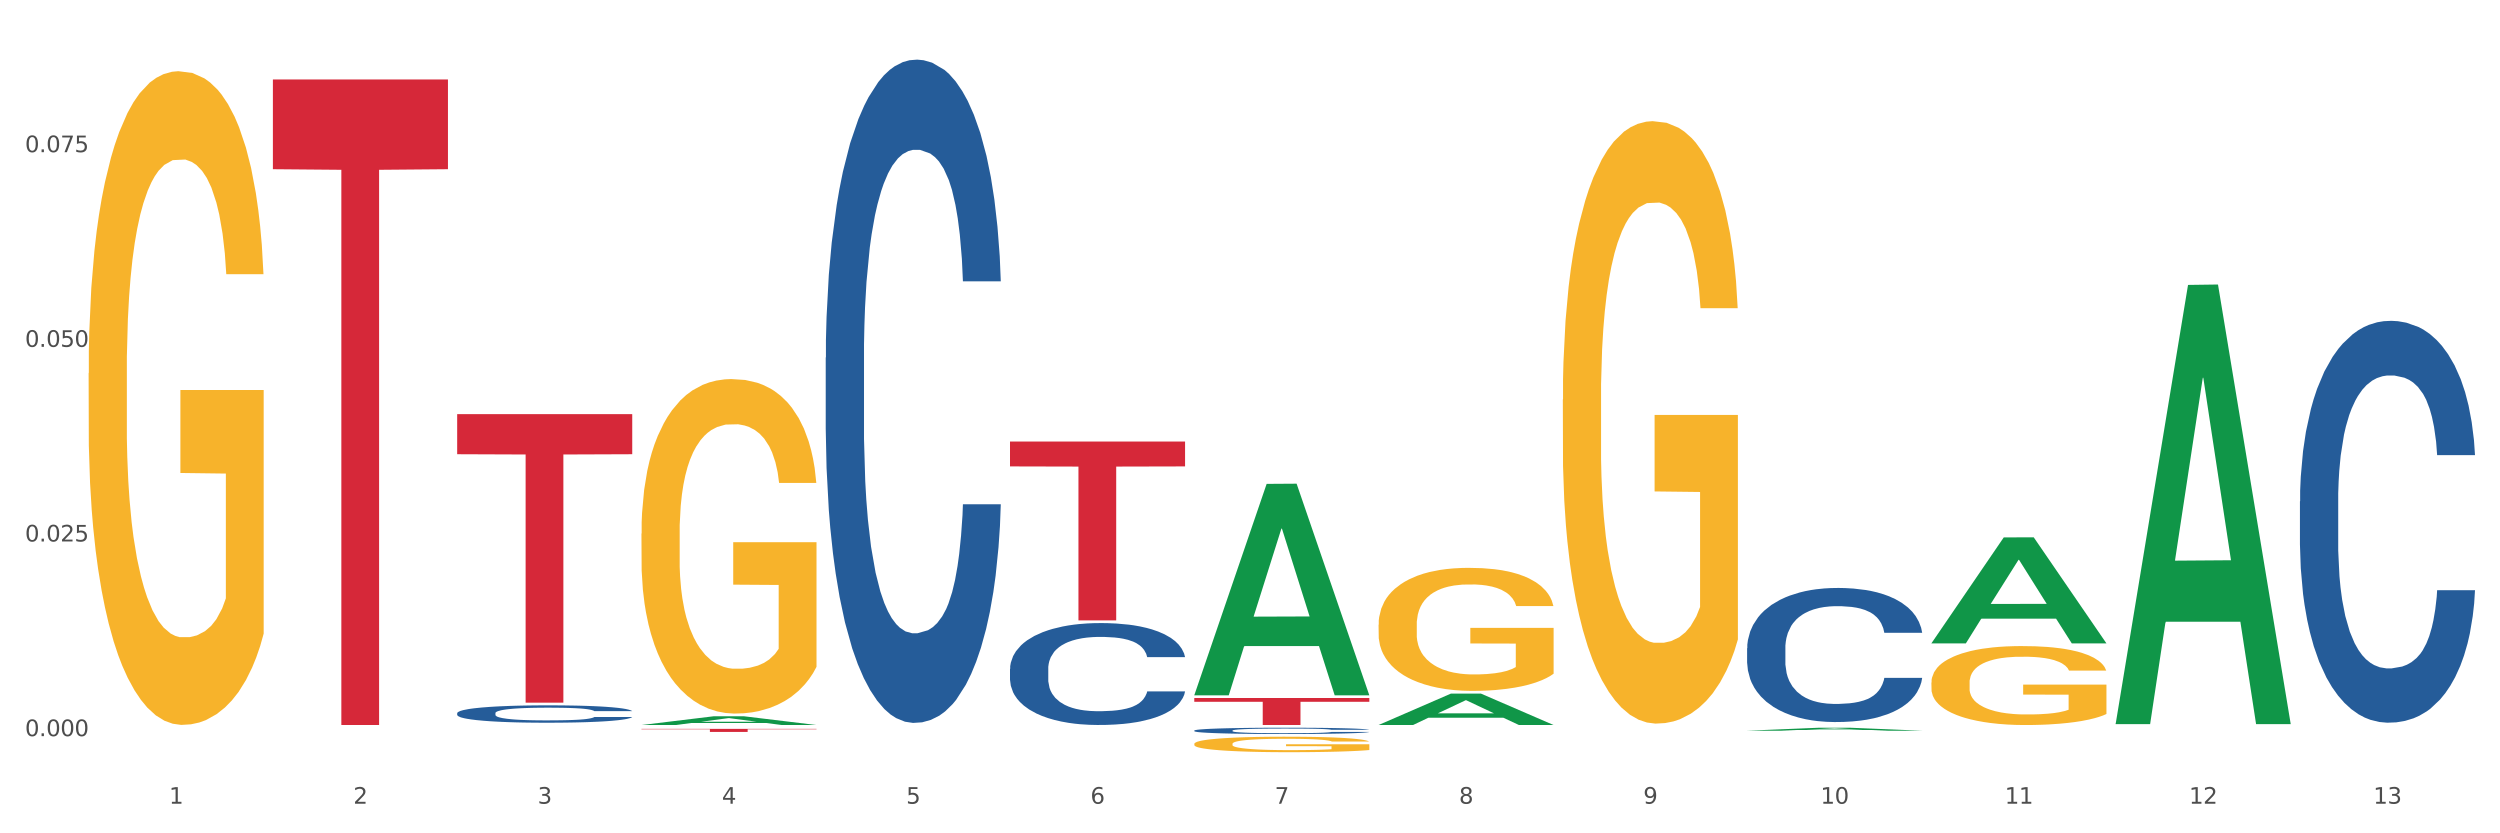 <?xml version="1.0" encoding="utf-8" standalone="no"?>
<!DOCTYPE svg PUBLIC "-//W3C//DTD SVG 1.1//EN"
  "http://www.w3.org/Graphics/SVG/1.1/DTD/svg11.dtd">
<svg xmlns:xlink="http://www.w3.org/1999/xlink" width="1080pt" height="360pt" viewBox="0 0 1080 360" xmlns="http://www.w3.org/2000/svg" version="1.1">
 <rect x="0" y="0" width="1080" height="360" fill="#333333" stroke="none"/>
 <defs>
  <style type="text/css">*{stroke-linejoin: round; stroke-linecap: butt}</style>
 </defs>
 <g id="figure_1">
  <g id="patch_1">
   <path d="M 0 360 
L 1080 360 
L 1080 0 
L 0 0 
z
" style="fill: #ffffff; stroke: #ffffff; stroke-linejoin: miter"/>
  </g>
  <g id="axes_1">
   <g id="matplotlib.axis_1">
    <g id="xtick_1">
     <g id="text_1">
      <!-- 1 -->
      <g style="fill: #4d4d4d" transform="translate(73.043 347.204) scale(0.096 -0.096)">
       <defs>
        <path id="DejaVuSans-31" d="M 794 531 
L 1825 531 
L 1825 4091 
L 703 3866 
L 703 4441 
L 1819 4666 
L 2450 4666 
L 2450 531 
L 3481 531 
L 3481 0 
L 794 0 
L 794 531 
z
" transform="scale(0.016)"/>
       </defs>
       <use xlink:href="#DejaVuSans-31"/>
      </g>
     </g>
    </g>
    <g id="xtick_2">
     <g id="text_2">
      <!-- 2 -->
      <g style="fill: #4d4d4d" transform="translate(152.65 347.204) scale(0.096 -0.096)">
       <defs>
        <path id="DejaVuSans-32" d="M 1228 531 
L 3431 531 
L 3431 0 
L 469 0 
L 469 531 
Q 828 903 1448 1529 
Q 2069 2156 2228 2338 
Q 2531 2678 2651 2914 
Q 2772 3150 2772 3378 
Q 2772 3750 2511 3984 
Q 2250 4219 1831 4219 
Q 1534 4219 1204 4116 
Q 875 4013 500 3803 
L 500 4441 
Q 881 4594 1212 4672 
Q 1544 4750 1819 4750 
Q 2544 4750 2975 4387 
Q 3406 4025 3406 3419 
Q 3406 3131 3298 2873 
Q 3191 2616 2906 2266 
Q 2828 2175 2409 1742 
Q 1991 1309 1228 531 
z
" transform="scale(0.016)"/>
       </defs>
       <use xlink:href="#DejaVuSans-32"/>
      </g>
     </g>
    </g>
    <g id="xtick_3">
     <g id="text_3">
      <!-- 3 -->
      <g style="fill: #4d4d4d" transform="translate(232.258 347.204) scale(0.096 -0.096)">
       <defs>
        <path id="DejaVuSans-33" d="M 2597 2516 
Q 3050 2419 3304 2112 
Q 3559 1806 3559 1356 
Q 3559 666 3084 287 
Q 2609 -91 1734 -91 
Q 1441 -91 1130 -33 
Q 819 25 488 141 
L 488 750 
Q 750 597 1062 519 
Q 1375 441 1716 441 
Q 2309 441 2620 675 
Q 2931 909 2931 1356 
Q 2931 1769 2642 2001 
Q 2353 2234 1838 2234 
L 1294 2234 
L 1294 2753 
L 1863 2753 
Q 2328 2753 2575 2939 
Q 2822 3125 2822 3475 
Q 2822 3834 2567 4026 
Q 2313 4219 1838 4219 
Q 1578 4219 1281 4162 
Q 984 4106 628 3988 
L 628 4550 
Q 988 4650 1302 4700 
Q 1616 4750 1894 4750 
Q 2613 4750 3031 4423 
Q 3450 4097 3450 3541 
Q 3450 3153 3228 2886 
Q 3006 2619 2597 2516 
z
" transform="scale(0.016)"/>
       </defs>
       <use xlink:href="#DejaVuSans-33"/>
      </g>
     </g>
    </g>
    <g id="xtick_4">
     <g id="text_4">
      <!-- 4 -->
      <g style="fill: #4d4d4d" transform="translate(311.865 347.204) scale(0.096 -0.096)">
       <defs>
        <path id="DejaVuSans-34" d="M 2419 4116 
L 825 1625 
L 2419 1625 
L 2419 4116 
z
M 2253 4666 
L 3047 4666 
L 3047 1625 
L 3713 1625 
L 3713 1100 
L 3047 1100 
L 3047 0 
L 2419 0 
L 2419 1100 
L 313 1100 
L 313 1709 
L 2253 4666 
z
" transform="scale(0.016)"/>
       </defs>
       <use xlink:href="#DejaVuSans-34"/>
      </g>
     </g>
    </g>
    <g id="xtick_5">
     <g id="text_5">
      <!-- 5 -->
      <g style="fill: #4d4d4d" transform="translate(391.473 347.204) scale(0.096 -0.096)">
       <defs>
        <path id="DejaVuSans-35" d="M 691 4666 
L 3169 4666 
L 3169 4134 
L 1269 4134 
L 1269 2991 
Q 1406 3038 1543 3061 
Q 1681 3084 1819 3084 
Q 2600 3084 3056 2656 
Q 3513 2228 3513 1497 
Q 3513 744 3044 326 
Q 2575 -91 1722 -91 
Q 1428 -91 1123 -41 
Q 819 9 494 109 
L 494 744 
Q 775 591 1075 516 
Q 1375 441 1709 441 
Q 2250 441 2565 725 
Q 2881 1009 2881 1497 
Q 2881 1984 2565 2268 
Q 2250 2553 1709 2553 
Q 1456 2553 1204 2497 
Q 953 2441 691 2322 
L 691 4666 
z
" transform="scale(0.016)"/>
       </defs>
       <use xlink:href="#DejaVuSans-35"/>
      </g>
     </g>
    </g>
    <g id="xtick_6">
     <g id="text_6">
      <!-- 6 -->
      <g style="fill: #4d4d4d" transform="translate(471.08 347.204) scale(0.096 -0.096)">
       <defs>
        <path id="DejaVuSans-36" d="M 2113 2584 
Q 1688 2584 1439 2293 
Q 1191 2003 1191 1497 
Q 1191 994 1439 701 
Q 1688 409 2113 409 
Q 2538 409 2786 701 
Q 3034 994 3034 1497 
Q 3034 2003 2786 2293 
Q 2538 2584 2113 2584 
z
M 3366 4563 
L 3366 3988 
Q 3128 4100 2886 4159 
Q 2644 4219 2406 4219 
Q 1781 4219 1451 3797 
Q 1122 3375 1075 2522 
Q 1259 2794 1537 2939 
Q 1816 3084 2150 3084 
Q 2853 3084 3261 2657 
Q 3669 2231 3669 1497 
Q 3669 778 3244 343 
Q 2819 -91 2113 -91 
Q 1303 -91 875 529 
Q 447 1150 447 2328 
Q 447 3434 972 4092 
Q 1497 4750 2381 4750 
Q 2619 4750 2861 4703 
Q 3103 4656 3366 4563 
z
" transform="scale(0.016)"/>
       </defs>
       <use xlink:href="#DejaVuSans-36"/>
      </g>
     </g>
    </g>
    <g id="xtick_7">
     <g id="text_7">
      <!-- 7 -->
      <g style="fill: #4d4d4d" transform="translate(550.688 347.204) scale(0.096 -0.096)">
       <defs>
        <path id="DejaVuSans-37" d="M 525 4666 
L 3525 4666 
L 3525 4397 
L 1831 0 
L 1172 0 
L 2766 4134 
L 525 4134 
L 525 4666 
z
" transform="scale(0.016)"/>
       </defs>
       <use xlink:href="#DejaVuSans-37"/>
      </g>
     </g>
    </g>
    <g id="xtick_8">
     <g id="text_8">
      <!-- 8 -->
      <g style="fill: #4d4d4d" transform="translate(630.295 347.204) scale(0.096 -0.096)">
       <defs>
        <path id="DejaVuSans-38" d="M 2034 2216 
Q 1584 2216 1326 1975 
Q 1069 1734 1069 1313 
Q 1069 891 1326 650 
Q 1584 409 2034 409 
Q 2484 409 2743 651 
Q 3003 894 3003 1313 
Q 3003 1734 2745 1975 
Q 2488 2216 2034 2216 
z
M 1403 2484 
Q 997 2584 770 2862 
Q 544 3141 544 3541 
Q 544 4100 942 4425 
Q 1341 4750 2034 4750 
Q 2731 4750 3128 4425 
Q 3525 4100 3525 3541 
Q 3525 3141 3298 2862 
Q 3072 2584 2669 2484 
Q 3125 2378 3379 2068 
Q 3634 1759 3634 1313 
Q 3634 634 3220 271 
Q 2806 -91 2034 -91 
Q 1263 -91 848 271 
Q 434 634 434 1313 
Q 434 1759 690 2068 
Q 947 2378 1403 2484 
z
M 1172 3481 
Q 1172 3119 1398 2916 
Q 1625 2713 2034 2713 
Q 2441 2713 2670 2916 
Q 2900 3119 2900 3481 
Q 2900 3844 2670 4047 
Q 2441 4250 2034 4250 
Q 1625 4250 1398 4047 
Q 1172 3844 1172 3481 
z
" transform="scale(0.016)"/>
       </defs>
       <use xlink:href="#DejaVuSans-38"/>
      </g>
     </g>
    </g>
    <g id="xtick_9">
     <g id="text_9">
      <!-- 9 -->
      <g style="fill: #4d4d4d" transform="translate(709.902 347.204) scale(0.096 -0.096)">
       <defs>
        <path id="DejaVuSans-39" d="M 703 97 
L 703 672 
Q 941 559 1184 500 
Q 1428 441 1663 441 
Q 2288 441 2617 861 
Q 2947 1281 2994 2138 
Q 2813 1869 2534 1725 
Q 2256 1581 1919 1581 
Q 1219 1581 811 2004 
Q 403 2428 403 3163 
Q 403 3881 828 4315 
Q 1253 4750 1959 4750 
Q 2769 4750 3195 4129 
Q 3622 3509 3622 2328 
Q 3622 1225 3098 567 
Q 2575 -91 1691 -91 
Q 1453 -91 1209 -44 
Q 966 3 703 97 
z
M 1959 2075 
Q 2384 2075 2632 2365 
Q 2881 2656 2881 3163 
Q 2881 3666 2632 3958 
Q 2384 4250 1959 4250 
Q 1534 4250 1286 3958 
Q 1038 3666 1038 3163 
Q 1038 2656 1286 2365 
Q 1534 2075 1959 2075 
z
" transform="scale(0.016)"/>
       </defs>
       <use xlink:href="#DejaVuSans-39"/>
      </g>
     </g>
    </g>
    <g id="xtick_10">
     <g id="text_10">
      <!-- 10 -->
      <g style="fill: #4d4d4d" transform="translate(786.456 347.204) scale(0.096 -0.096)">
       <defs>
        <path id="DejaVuSans-30" d="M 2034 4250 
Q 1547 4250 1301 3770 
Q 1056 3291 1056 2328 
Q 1056 1369 1301 889 
Q 1547 409 2034 409 
Q 2525 409 2770 889 
Q 3016 1369 3016 2328 
Q 3016 3291 2770 3770 
Q 2525 4250 2034 4250 
z
M 2034 4750 
Q 2819 4750 3233 4129 
Q 3647 3509 3647 2328 
Q 3647 1150 3233 529 
Q 2819 -91 2034 -91 
Q 1250 -91 836 529 
Q 422 1150 422 2328 
Q 422 3509 836 4129 
Q 1250 4750 2034 4750 
z
" transform="scale(0.016)"/>
       </defs>
       <use xlink:href="#DejaVuSans-31"/>
       <use xlink:href="#DejaVuSans-30" transform="translate(63.623 0)"/>
      </g>
     </g>
    </g>
    <g id="xtick_11">
     <g id="text_11">
      <!-- 11 -->
      <g style="fill: #4d4d4d" transform="translate(866.063 347.204) scale(0.096 -0.096)">
       <use xlink:href="#DejaVuSans-31"/>
       <use xlink:href="#DejaVuSans-31" transform="translate(63.623 0)"/>
      </g>
     </g>
    </g>
    <g id="xtick_12">
     <g id="text_12">
      <!-- 12 -->
      <g style="fill: #4d4d4d" transform="translate(945.671 347.204) scale(0.096 -0.096)">
       <use xlink:href="#DejaVuSans-31"/>
       <use xlink:href="#DejaVuSans-32" transform="translate(63.623 0)"/>
      </g>
     </g>
    </g>
    <g id="xtick_13">
     <g id="text_13">
      <!-- 13 -->
      <g style="fill: #4d4d4d" transform="translate(1025.278 347.204) scale(0.096 -0.096)">
       <use xlink:href="#DejaVuSans-31"/>
       <use xlink:href="#DejaVuSans-33" transform="translate(63.623 0)"/>
      </g>
     </g>
    </g>
    <g id="xtick_14"/>
    <g id="xtick_15"/>
    <g id="xtick_16"/>
    <g id="xtick_17"/>
    <g id="xtick_18"/>
    <g id="xtick_19"/>
    <g id="xtick_20"/>
    <g id="xtick_21"/>
    <g id="xtick_22"/>
    <g id="xtick_23"/>
    <g id="xtick_24"/>
    <g id="xtick_25"/>
   </g>
   <g id="matplotlib.axis_2">
    <g id="ytick_1">
     <g id="text_14">
      <!-- 0.000 -->
      <g style="fill: #4d4d4d" transform="translate(10.8 318.016) scale(0.096 -0.096)">
       <defs>
        <path id="DejaVuSans-2e" d="M 684 794 
L 1344 794 
L 1344 0 
L 684 0 
L 684 794 
z
" transform="scale(0.016)"/>
       </defs>
       <use xlink:href="#DejaVuSans-30"/>
       <use xlink:href="#DejaVuSans-2e" transform="translate(63.623 0)"/>
       <use xlink:href="#DejaVuSans-30" transform="translate(95.41 0)"/>
       <use xlink:href="#DejaVuSans-30" transform="translate(159.033 0)"/>
       <use xlink:href="#DejaVuSans-30" transform="translate(222.656 0)"/>
      </g>
     </g>
    </g>
    <g id="ytick_2">
     <g id="text_15">
      <!-- 0.025 -->
      <g style="fill: #4d4d4d" transform="translate(10.8 233.926) scale(0.096 -0.096)">
       <use xlink:href="#DejaVuSans-30"/>
       <use xlink:href="#DejaVuSans-2e" transform="translate(63.623 0)"/>
       <use xlink:href="#DejaVuSans-30" transform="translate(95.41 0)"/>
       <use xlink:href="#DejaVuSans-32" transform="translate(159.033 0)"/>
       <use xlink:href="#DejaVuSans-35" transform="translate(222.656 0)"/>
      </g>
     </g>
    </g>
    <g id="ytick_3">
     <g id="text_16">
      <!-- 0.050 -->
      <g style="fill: #4d4d4d" transform="translate(10.8 149.836) scale(0.096 -0.096)">
       <use xlink:href="#DejaVuSans-30"/>
       <use xlink:href="#DejaVuSans-2e" transform="translate(63.623 0)"/>
       <use xlink:href="#DejaVuSans-30" transform="translate(95.41 0)"/>
       <use xlink:href="#DejaVuSans-35" transform="translate(159.033 0)"/>
       <use xlink:href="#DejaVuSans-30" transform="translate(222.656 0)"/>
      </g>
     </g>
    </g>
    <g id="ytick_4">
     <g id="text_17">
      <!-- 0.075 -->
      <g style="fill: #4d4d4d" transform="translate(10.8 65.746) scale(0.096 -0.096)">
       <use xlink:href="#DejaVuSans-30"/>
       <use xlink:href="#DejaVuSans-2e" transform="translate(63.623 0)"/>
       <use xlink:href="#DejaVuSans-30" transform="translate(95.41 0)"/>
       <use xlink:href="#DejaVuSans-37" transform="translate(159.033 0)"/>
       <use xlink:href="#DejaVuSans-35" transform="translate(222.656 0)"/>
      </g>
     </g>
    </g>
    <g id="ytick_5"/>
    <g id="ytick_6"/>
    <g id="ytick_7"/>
    <g id="ytick_8"/>
   </g>
   <g id="PolyCollection_1">
    <path d="M 277.105 313.207 
L 277.183 313.203 
L 308.37 309.424 
L 321.312 309.42 
L 352.733 313.214 
L 337.763 313.214 
L 330.98 312.33 
L 298.78 312.33 
L 298.546 312.345 
L 291.997 313.214 
L 277.105 313.214 
L 277.105 313.207 
L 302.834 311.803 
L 326.926 311.8 
L 314.997 310.229 
L 314.841 310.222 
L 314.685 310.232 
L 302.756 311.8 
L 302.834 311.803 
L 277.105 313.207 
z
" clip-path="url(#pa4cdef961c)" style="fill: #109648"/>
    <path d="M 595.535 269.873 
L 595.625 269.824 
L 595.625 268.077 
L 595.803 266.572 
L 596.696 262.931 
L 598.036 259.921 
L 599.018 258.319 
L 600 257.009 
L 601.161 255.698 
L 602.589 254.339 
L 605.179 252.348 
L 606.786 251.329 
L 608.75 250.261 
L 612.322 248.708 
L 614.911 247.834 
L 617.59 247.106 
L 621.965 246.232 
L 624.822 245.843 
L 627.858 245.552 
L 631.519 245.358 
L 634.287 245.309 
L 640.358 245.455 
L 645.537 245.892 
L 648.037 246.232 
L 651.251 246.814 
L 652.948 247.203 
L 655.716 247.979 
L 658.573 248.999 
L 660.537 249.873 
L 663.484 251.523 
L 665.716 253.174 
L 667.77 255.212 
L 668.841 256.62 
L 669.645 257.931 
L 670.359 259.436 
L 671.073 261.814 
L 655.001 261.814 
L 654.376 260.115 
L 653.394 258.513 
L 651.966 256.96 
L 650.716 255.989 
L 648.573 254.776 
L 646.608 253.999 
L 644.555 253.416 
L 642.055 252.931 
L 640.09 252.688 
L 637.322 252.494 
L 631.876 252.543 
L 628.215 252.931 
L 625.715 253.416 
L 624.108 253.853 
L 622.679 254.339 
L 621.072 255.018 
L 619.197 256.038 
L 617.857 256.96 
L 616.518 258.125 
L 615.447 259.29 
L 614.465 260.649 
L 613.661 262.106 
L 613.036 263.611 
L 612.5 265.455 
L 612.054 268.514 
L 612.054 275.164 
L 612.232 276.669 
L 612.679 278.659 
L 613.214 280.164 
L 614.107 281.96 
L 614.911 283.174 
L 616.429 284.921 
L 618.125 286.378 
L 619.465 287.3 
L 620.804 288.077 
L 623.125 289.145 
L 625.715 290.019 
L 627.947 290.553 
L 630.983 291.038 
L 633.036 291.232 
L 634.822 291.329 
L 639.197 291.329 
L 642.322 291.184 
L 645.805 290.844 
L 648.483 290.407 
L 650.716 289.873 
L 653.216 288.999 
L 654.823 288.174 
L 654.823 278.028 
L 635.179 277.98 
L 635.179 271.232 
L 671.163 271.232 
L 671.163 291.038 
L 669.645 292.057 
L 667.948 292.98 
L 666.162 293.805 
L 663.484 294.824 
L 660.269 295.795 
L 657.412 296.475 
L 654.376 297.058 
L 650.805 297.591 
L 646.162 298.077 
L 643.305 298.271 
L 639.733 298.417 
L 635.537 298.465 
L 631.876 298.368 
L 628.304 298.125 
L 624.554 297.689 
L 620.893 297.058 
L 618.125 296.426 
L 615.357 295.65 
L 612.411 294.63 
L 610.089 293.659 
L 608.304 292.786 
L 606.339 291.669 
L 604.196 290.213 
L 602.589 288.902 
L 601.161 287.543 
L 599.643 285.795 
L 598.571 284.29 
L 597.5 282.397 
L 596.875 280.989 
L 596.16 278.805 
L 595.625 275.747 
L 595.535 269.873 
z
" clip-path="url(#pa4cdef961c)" style="fill: #f7b32b"/>
    <path d="M 675.143 172.604 
L 675.232 172.366 
L 675.232 163.809 
L 675.411 156.441 
L 676.304 138.614 
L 677.643 123.878 
L 678.625 116.034 
L 679.607 109.617 
L 680.768 103.199 
L 682.197 96.544 
L 684.786 86.799 
L 686.393 81.807 
L 688.358 76.578 
L 691.929 68.972 
L 694.518 64.694 
L 697.197 61.129 
L 701.572 56.85 
L 704.429 54.949 
L 707.465 53.523 
L 711.126 52.572 
L 713.894 52.334 
L 719.966 53.047 
L 725.144 55.186 
L 727.644 56.85 
L 730.859 59.702 
L 732.555 61.604 
L 735.323 65.407 
L 738.18 70.398 
L 740.145 74.677 
L 743.091 82.758 
L 745.323 90.839 
L 747.377 100.822 
L 748.449 107.715 
L 749.252 114.133 
L 749.966 121.501 
L 750.681 133.148 
L 734.609 133.148 
L 733.984 124.829 
L 733.002 116.985 
L 731.573 109.379 
L 730.323 104.625 
L 728.18 98.683 
L 726.216 94.88 
L 724.162 92.028 
L 721.662 89.651 
L 719.698 88.462 
L 716.93 87.512 
L 711.483 87.749 
L 707.822 89.651 
L 705.322 92.028 
L 703.715 94.167 
L 702.287 96.544 
L 700.679 99.871 
L 698.804 104.863 
L 697.465 109.379 
L 696.126 115.083 
L 695.054 120.788 
L 694.072 127.443 
L 693.268 134.574 
L 692.643 141.942 
L 692.108 150.974 
L 691.661 165.948 
L 691.661 198.511 
L 691.84 205.88 
L 692.286 215.625 
L 692.822 222.993 
L 693.715 231.788 
L 694.518 237.73 
L 696.036 246.286 
L 697.733 253.417 
L 699.072 257.933 
L 700.411 261.736 
L 702.733 266.965 
L 705.322 271.244 
L 707.555 273.858 
L 710.59 276.235 
L 712.644 277.186 
L 714.43 277.661 
L 718.805 277.661 
L 721.93 276.948 
L 725.412 275.284 
L 728.091 273.145 
L 730.323 270.53 
L 732.823 266.252 
L 734.43 262.211 
L 734.43 212.535 
L 714.787 212.297 
L 714.787 179.259 
L 750.77 179.259 
L 750.77 276.235 
L 749.252 281.226 
L 747.556 285.742 
L 745.77 289.783 
L 743.091 294.775 
L 739.877 299.528 
L 737.02 302.856 
L 733.984 305.708 
L 730.412 308.323 
L 725.769 310.7 
L 722.912 311.65 
L 719.341 312.363 
L 715.144 312.601 
L 711.483 312.126 
L 707.912 310.937 
L 704.162 308.798 
L 700.501 305.708 
L 697.733 302.618 
L 694.965 298.815 
L 692.018 293.824 
L 689.697 289.07 
L 687.911 284.792 
L 685.947 279.325 
L 683.804 272.194 
L 682.197 265.777 
L 680.768 259.122 
L 679.25 250.565 
L 678.179 243.196 
L 677.107 233.927 
L 676.482 227.034 
L 675.768 216.338 
L 675.232 201.364 
L 675.143 172.604 
z
" clip-path="url(#pa4cdef961c)" style="fill: #f7b32b"/>
    <path d="M 834.358 294.865 
L 834.447 294.834 
L 834.447 293.712 
L 834.626 292.747 
L 835.519 290.41 
L 836.858 288.479 
L 837.84 287.451 
L 838.822 286.609 
L 839.983 285.768 
L 841.412 284.896 
L 844.001 283.619 
L 845.608 282.965 
L 847.573 282.279 
L 851.144 281.282 
L 853.733 280.722 
L 856.412 280.254 
L 860.787 279.694 
L 863.644 279.444 
L 866.68 279.257 
L 870.341 279.133 
L 873.109 279.102 
L 879.181 279.195 
L 884.359 279.476 
L 886.859 279.694 
L 890.074 280.067 
L 891.77 280.317 
L 894.538 280.815 
L 897.395 281.469 
L 899.36 282.03 
L 902.306 283.089 
L 904.538 284.148 
L 906.592 285.457 
L 907.664 286.36 
L 908.467 287.201 
L 909.181 288.167 
L 909.896 289.694 
L 893.824 289.694 
L 893.199 288.603 
L 892.217 287.575 
L 890.788 286.578 
L 889.538 285.955 
L 887.395 285.176 
L 885.431 284.678 
L 883.377 284.304 
L 880.877 283.993 
L 878.913 283.837 
L 876.145 283.712 
L 870.698 283.743 
L 867.037 283.993 
L 864.537 284.304 
L 862.93 284.585 
L 861.502 284.896 
L 859.894 285.332 
L 858.019 285.986 
L 856.68 286.578 
L 855.341 287.326 
L 854.269 288.074 
L 853.287 288.946 
L 852.483 289.881 
L 851.858 290.846 
L 851.323 292.03 
L 850.876 293.993 
L 850.876 298.261 
L 851.055 299.226 
L 851.501 300.504 
L 852.037 301.469 
L 852.93 302.622 
L 853.733 303.401 
L 855.251 304.522 
L 856.948 305.457 
L 858.287 306.049 
L 859.626 306.547 
L 861.948 307.233 
L 864.537 307.793 
L 866.77 308.136 
L 869.805 308.447 
L 871.859 308.572 
L 873.645 308.634 
L 878.02 308.634 
L 881.145 308.541 
L 884.627 308.323 
L 887.306 308.043 
L 889.538 307.7 
L 892.038 307.139 
L 893.645 306.609 
L 893.645 300.099 
L 874.002 300.067 
L 874.002 295.737 
L 909.985 295.737 
L 909.985 308.447 
L 908.467 309.102 
L 906.771 309.694 
L 904.985 310.223 
L 902.306 310.877 
L 899.092 311.5 
L 896.235 311.937 
L 893.199 312.31 
L 889.627 312.653 
L 884.984 312.965 
L 882.127 313.089 
L 878.556 313.183 
L 874.359 313.214 
L 870.698 313.152 
L 867.127 312.996 
L 863.377 312.715 
L 859.716 312.31 
L 856.948 311.905 
L 854.18 311.407 
L 851.233 310.753 
L 848.912 310.13 
L 847.126 309.569 
L 845.162 308.852 
L 843.019 307.918 
L 841.412 307.077 
L 839.983 306.205 
L 838.465 305.083 
L 837.394 304.117 
L 836.322 302.902 
L 835.697 301.999 
L 834.983 300.597 
L 834.447 298.634 
L 834.358 294.865 
z
" clip-path="url(#pa4cdef961c)" style="fill: #f7b32b"/>
    <path d="M 515.928 301.548 
L 591.555 301.548 
L 591.555 303.169 
L 561.806 303.18 
L 561.806 313.214 
L 545.498 313.214 
L 545.498 303.18 
L 515.928 303.169 
L 515.928 301.559 
L 515.928 301.548 
z
" clip-path="url(#pa4cdef961c)" style="fill: #d62839"/>
    <path d="M 436.32 190.754 
L 511.948 190.754 
L 511.948 201.49 
L 482.199 201.563 
L 482.199 268.01 
L 465.89 268.01 
L 465.89 201.563 
L 436.32 201.49 
L 436.32 190.826 
L 436.32 190.754 
z
" clip-path="url(#pa4cdef961c)" style="fill: #d62839"/>
    <path d="M 277.105 314.87 
L 352.733 314.87 
L 352.733 315.054 
L 322.984 315.055 
L 322.984 316.193 
L 306.675 316.193 
L 306.675 315.055 
L 277.105 315.054 
L 277.105 314.871 
L 277.105 314.87 
z
" clip-path="url(#pa4cdef961c)" style="fill: #d62839"/>
    <path d="M 197.498 178.9 
L 273.125 178.9 
L 273.125 196.222 
L 243.376 196.339 
L 243.376 303.549 
L 227.068 303.549 
L 227.068 196.339 
L 197.498 196.222 
L 197.498 179.017 
L 197.498 178.9 
z
" clip-path="url(#pa4cdef961c)" style="fill: #d62839"/>
    <path d="M 117.89 34.341 
L 193.518 34.341 
L 193.518 73.095 
L 163.769 73.357 
L 163.769 313.214 
L 147.46 313.214 
L 147.46 73.357 
L 117.89 73.095 
L 117.89 34.603 
L 117.89 34.341 
z
" clip-path="url(#pa4cdef961c)" style="fill: #d62839"/>
    <path d="M 515.928 321.348 
L 516.017 321.342 
L 516.017 321.121 
L 516.196 320.932 
L 517.089 320.473 
L 518.428 320.094 
L 519.41 319.892 
L 520.392 319.727 
L 521.553 319.562 
L 522.982 319.391 
L 525.571 319.14 
L 527.178 319.012 
L 529.143 318.877 
L 532.714 318.682 
L 535.303 318.571 
L 537.982 318.48 
L 542.357 318.37 
L 545.214 318.321 
L 548.25 318.284 
L 551.911 318.26 
L 554.679 318.253 
L 560.751 318.272 
L 565.929 318.327 
L 568.429 318.37 
L 571.644 318.443 
L 573.34 318.492 
L 576.108 318.59 
L 578.965 318.718 
L 580.93 318.828 
L 583.876 319.036 
L 586.108 319.244 
L 588.162 319.501 
L 589.234 319.678 
L 590.037 319.843 
L 590.751 320.033 
L 591.466 320.333 
L 575.394 320.333 
L 574.769 320.119 
L 573.787 319.917 
L 572.358 319.721 
L 571.108 319.599 
L 568.965 319.446 
L 567.001 319.348 
L 564.947 319.275 
L 562.447 319.214 
L 560.483 319.183 
L 557.715 319.159 
L 552.268 319.165 
L 548.607 319.214 
L 546.107 319.275 
L 544.5 319.33 
L 543.072 319.391 
L 541.464 319.477 
L 539.589 319.605 
L 538.25 319.721 
L 536.911 319.868 
L 535.839 320.015 
L 534.857 320.186 
L 534.053 320.369 
L 533.428 320.559 
L 532.893 320.791 
L 532.446 321.177 
L 532.446 322.014 
L 532.625 322.204 
L 533.071 322.455 
L 533.607 322.644 
L 534.5 322.87 
L 535.303 323.023 
L 536.821 323.243 
L 538.518 323.427 
L 539.857 323.543 
L 541.197 323.641 
L 543.518 323.775 
L 546.107 323.885 
L 548.34 323.953 
L 551.375 324.014 
L 553.429 324.038 
L 555.215 324.051 
L 559.59 324.051 
L 562.715 324.032 
L 566.197 323.989 
L 568.876 323.934 
L 571.108 323.867 
L 573.608 323.757 
L 575.215 323.653 
L 575.215 322.375 
L 555.572 322.369 
L 555.572 321.519 
L 591.555 321.519 
L 591.555 324.014 
L 590.037 324.142 
L 588.341 324.258 
L 586.555 324.362 
L 583.876 324.491 
L 580.662 324.613 
L 577.805 324.699 
L 574.769 324.772 
L 571.197 324.839 
L 566.554 324.901 
L 563.697 324.925 
L 560.126 324.943 
L 555.929 324.95 
L 552.268 324.937 
L 548.697 324.907 
L 544.947 324.852 
L 541.286 324.772 
L 538.518 324.693 
L 535.75 324.595 
L 532.803 324.466 
L 530.482 324.344 
L 528.696 324.234 
L 526.732 324.093 
L 524.589 323.91 
L 522.982 323.745 
L 521.553 323.574 
L 520.035 323.353 
L 518.964 323.164 
L 517.892 322.925 
L 517.267 322.748 
L 516.553 322.473 
L 516.017 322.088 
L 515.928 321.348 
z
" clip-path="url(#pa4cdef961c)" style="fill: #f7b32b"/>
    <path d="M 197.498 308.08 
L 197.587 308.073 
L 197.587 307.881 
L 197.856 307.62 
L 198.839 307.139 
L 200.09 306.776 
L 202.236 306.35 
L 203.398 306.172 
L 204.918 305.973 
L 208.046 305.65 
L 211.622 305.376 
L 214.125 305.225 
L 216.002 305.129 
L 220.204 304.957 
L 222.618 304.882 
L 225.121 304.82 
L 227.266 304.779 
L 230.842 304.731 
L 233.702 304.71 
L 237.01 304.704 
L 239.781 304.71 
L 243.446 304.738 
L 248.81 304.82 
L 250.866 304.868 
L 253.637 304.951 
L 256.498 305.06 
L 258.822 305.17 
L 261.504 305.328 
L 264.275 305.534 
L 266.957 305.795 
L 268.834 306.035 
L 270.354 306.289 
L 271.695 306.597 
L 272.678 306.934 
L 273.125 307.215 
L 256.766 307.215 
L 256.319 306.961 
L 255.425 306.687 
L 254.531 306.501 
L 253.548 306.35 
L 252.028 306.179 
L 250.687 306.069 
L 248.452 305.939 
L 246.396 305.856 
L 244.698 305.808 
L 242.642 305.767 
L 238.262 305.726 
L 235.133 305.726 
L 233.166 305.74 
L 230.752 305.774 
L 228.696 305.822 
L 226.283 305.904 
L 224.406 305.994 
L 222.528 306.11 
L 221.456 306.193 
L 219.846 306.344 
L 218.774 306.467 
L 217.343 306.68 
L 216.539 306.831 
L 215.109 307.222 
L 214.483 307.51 
L 214.215 307.709 
L 214.036 307.929 
L 214.036 308.999 
L 214.572 309.479 
L 215.019 309.685 
L 215.734 309.918 
L 217.075 310.22 
L 219.042 310.515 
L 221.098 310.728 
L 222.796 310.859 
L 224.406 310.955 
L 226.015 311.03 
L 227.981 311.099 
L 229.59 311.14 
L 232.004 311.181 
L 234.865 311.202 
L 237.099 311.202 
L 241.658 311.167 
L 243.715 311.133 
L 245.681 311.085 
L 247.827 311.01 
L 249.525 310.927 
L 250.508 310.865 
L 252.118 310.735 
L 253.369 310.598 
L 254.442 310.44 
L 255.157 310.303 
L 255.961 310.097 
L 256.587 309.864 
L 256.766 309.74 
L 273.125 309.74 
L 272.768 309.987 
L 272.142 310.227 
L 270.89 310.55 
L 269.907 310.735 
L 268.387 310.961 
L 266.778 311.154 
L 264.543 311.366 
L 262.487 311.524 
L 260.342 311.661 
L 258.018 311.785 
L 253.816 311.956 
L 252.296 312.004 
L 249.078 312.087 
L 246.575 312.135 
L 242.91 312.183 
L 239.155 312.21 
L 235.222 312.217 
L 231.736 312.203 
L 227.892 312.162 
L 225.478 312.121 
L 222.796 312.059 
L 219.668 311.963 
L 216.718 311.847 
L 213.946 311.709 
L 211.354 311.552 
L 208.94 311.373 
L 205.812 311.078 
L 203.487 310.79 
L 201.789 310.522 
L 200.627 310.296 
L 199.465 310.008 
L 198.839 309.809 
L 197.856 309.328 
L 197.498 308.882 
L 197.498 308.08 
z
" clip-path="url(#pa4cdef961c)" style="fill: #255c99"/>
    <path d="M 356.713 154.508 
L 356.802 154.246 
L 356.802 146.919 
L 357.071 136.975 
L 358.054 118.657 
L 359.305 104.788 
L 361.451 88.563 
L 362.613 81.76 
L 364.133 74.171 
L 367.261 61.872 
L 370.837 51.404 
L 373.34 45.647 
L 375.217 41.984 
L 379.419 35.442 
L 381.833 32.563 
L 384.336 30.208 
L 386.481 28.638 
L 390.057 26.806 
L 392.917 26.021 
L 396.225 25.759 
L 398.996 26.021 
L 402.661 27.068 
L 408.025 30.208 
L 410.081 32.04 
L 412.852 35.18 
L 415.713 39.367 
L 418.037 43.554 
L 420.719 49.573 
L 423.49 57.423 
L 426.172 67.367 
L 428.049 76.526 
L 429.569 86.208 
L 430.91 97.984 
L 431.893 110.807 
L 432.34 121.536 
L 415.981 121.536 
L 415.534 111.853 
L 414.64 101.386 
L 413.746 94.321 
L 412.763 88.563 
L 411.243 82.021 
L 409.902 77.834 
L 407.667 72.862 
L 405.611 69.722 
L 403.913 67.891 
L 401.857 66.32 
L 397.477 64.75 
L 394.348 64.75 
L 392.381 65.274 
L 389.967 66.582 
L 387.911 68.414 
L 385.498 71.554 
L 383.62 74.956 
L 381.743 79.405 
L 380.67 82.545 
L 379.061 88.302 
L 377.989 93.012 
L 376.558 101.124 
L 375.754 106.881 
L 374.324 121.797 
L 373.698 132.788 
L 373.43 140.377 
L 373.251 148.751 
L 373.251 189.573 
L 373.787 207.891 
L 374.234 215.742 
L 374.949 224.639 
L 376.29 236.153 
L 378.257 247.405 
L 380.313 255.517 
L 382.011 260.489 
L 383.62 264.153 
L 385.23 267.031 
L 387.196 269.648 
L 388.805 271.218 
L 391.219 272.788 
L 394.08 273.574 
L 396.314 273.574 
L 400.873 272.265 
L 402.93 270.957 
L 404.896 269.125 
L 407.042 266.246 
L 408.74 263.106 
L 409.723 260.751 
L 411.333 255.779 
L 412.584 250.545 
L 413.657 244.527 
L 414.372 239.293 
L 415.176 231.443 
L 415.802 222.545 
L 415.981 217.835 
L 432.34 217.835 
L 431.983 227.256 
L 431.357 236.414 
L 430.105 248.714 
L 429.122 255.779 
L 427.602 264.415 
L 425.993 271.742 
L 423.758 279.854 
L 421.702 285.873 
L 419.557 291.106 
L 417.233 295.817 
L 413.031 302.359 
L 411.511 304.19 
L 408.293 307.331 
L 405.79 309.162 
L 402.125 310.994 
L 398.37 312.041 
L 394.437 312.303 
L 390.951 311.779 
L 387.107 310.209 
L 384.693 308.639 
L 382.011 306.284 
L 378.883 302.62 
L 375.933 298.172 
L 373.161 292.938 
L 370.569 286.919 
L 368.155 280.116 
L 365.027 268.863 
L 362.702 257.873 
L 361.004 247.667 
L 359.842 239.031 
L 358.68 228.041 
L 358.054 220.452 
L 357.071 202.134 
L 356.713 185.125 
L 356.713 154.508 
z
" clip-path="url(#pa4cdef961c)" style="fill: #255c99"/>
    <path d="M 436.32 288.948 
L 436.41 288.907 
L 436.41 287.782 
L 436.678 286.254 
L 437.661 283.439 
L 438.913 281.308 
L 441.058 278.815 
L 442.22 277.769 
L 443.74 276.603 
L 446.869 274.713 
L 450.445 273.105 
L 452.948 272.22 
L 454.825 271.657 
L 459.026 270.652 
L 461.44 270.21 
L 463.943 269.848 
L 466.089 269.607 
L 469.664 269.325 
L 472.525 269.205 
L 475.832 269.164 
L 478.604 269.205 
L 482.269 269.366 
L 487.632 269.848 
L 489.689 270.129 
L 492.46 270.612 
L 495.32 271.255 
L 497.645 271.899 
L 500.326 272.824 
L 503.098 274.03 
L 505.779 275.558 
L 507.657 276.965 
L 509.176 278.453 
L 510.517 280.262 
L 511.501 282.233 
L 511.948 283.881 
L 495.589 283.881 
L 495.142 282.393 
L 494.248 280.785 
L 493.354 279.699 
L 492.37 278.815 
L 490.851 277.81 
L 489.51 277.166 
L 487.275 276.402 
L 485.219 275.92 
L 483.52 275.638 
L 481.464 275.397 
L 477.084 275.156 
L 473.955 275.156 
L 471.989 275.236 
L 469.575 275.437 
L 467.519 275.719 
L 465.105 276.201 
L 463.228 276.724 
L 461.351 277.407 
L 460.278 277.89 
L 458.669 278.775 
L 457.596 279.498 
L 456.166 280.745 
L 455.361 281.629 
L 453.931 283.921 
L 453.305 285.61 
L 453.037 286.776 
L 452.858 288.063 
L 452.858 294.336 
L 453.395 297.15 
L 453.842 298.357 
L 454.557 299.724 
L 455.898 301.493 
L 457.864 303.222 
L 459.92 304.469 
L 461.619 305.233 
L 463.228 305.796 
L 464.837 306.238 
L 466.804 306.64 
L 468.413 306.881 
L 470.826 307.122 
L 473.687 307.243 
L 475.922 307.243 
L 480.481 307.042 
L 482.537 306.841 
L 484.504 306.56 
L 486.649 306.117 
L 488.348 305.635 
L 489.331 305.273 
L 490.94 304.509 
L 492.192 303.705 
L 493.264 302.78 
L 493.979 301.976 
L 494.784 300.769 
L 495.41 299.402 
L 495.589 298.678 
L 511.948 298.678 
L 511.59 300.126 
L 510.964 301.533 
L 509.713 303.423 
L 508.729 304.509 
L 507.21 305.836 
L 505.601 306.962 
L 503.366 308.208 
L 501.31 309.133 
L 499.164 309.937 
L 496.84 310.661 
L 492.639 311.666 
L 491.119 311.948 
L 487.901 312.43 
L 485.398 312.712 
L 481.732 312.993 
L 477.978 313.154 
L 474.045 313.194 
L 470.558 313.114 
L 466.714 312.872 
L 464.301 312.631 
L 461.619 312.269 
L 458.49 311.706 
L 455.54 311.023 
L 452.769 310.219 
L 450.176 309.294 
L 447.763 308.248 
L 444.634 306.519 
L 442.31 304.831 
L 440.611 303.262 
L 439.449 301.935 
L 438.287 300.247 
L 437.661 299.081 
L 436.678 296.266 
L 436.32 293.652 
L 436.32 288.948 
z
" clip-path="url(#pa4cdef961c)" style="fill: #255c99"/>
    <path d="M 515.928 315.595 
L 516.017 315.593 
L 516.017 315.523 
L 516.286 315.428 
L 517.269 315.254 
L 518.52 315.121 
L 520.666 314.967 
L 521.828 314.902 
L 523.348 314.83 
L 526.476 314.712 
L 530.052 314.613 
L 532.555 314.558 
L 534.432 314.523 
L 538.634 314.461 
L 541.048 314.433 
L 543.551 314.411 
L 545.696 314.396 
L 549.272 314.378 
L 552.132 314.371 
L 555.44 314.368 
L 558.211 314.371 
L 561.876 314.381 
L 567.24 314.411 
L 569.296 314.428 
L 572.067 314.458 
L 574.928 314.498 
L 577.252 314.538 
L 579.934 314.595 
L 582.705 314.67 
L 585.387 314.765 
L 587.264 314.852 
L 588.784 314.944 
L 590.125 315.057 
L 591.108 315.179 
L 591.555 315.281 
L 575.196 315.281 
L 574.749 315.189 
L 573.855 315.089 
L 572.961 315.022 
L 571.978 314.967 
L 570.458 314.904 
L 569.117 314.865 
L 566.882 314.817 
L 564.826 314.787 
L 563.128 314.77 
L 561.072 314.755 
L 556.691 314.74 
L 553.563 314.74 
L 551.596 314.745 
L 549.182 314.757 
L 547.126 314.775 
L 544.713 314.805 
L 542.835 314.837 
L 540.958 314.88 
L 539.885 314.909 
L 538.276 314.964 
L 537.204 315.009 
L 535.773 315.087 
L 534.969 315.141 
L 533.539 315.284 
L 532.913 315.388 
L 532.645 315.461 
L 532.466 315.54 
L 532.466 315.929 
L 533.002 316.104 
L 533.449 316.179 
L 534.164 316.264 
L 535.505 316.373 
L 537.472 316.481 
L 539.528 316.558 
L 541.226 316.605 
L 542.835 316.64 
L 544.445 316.668 
L 546.411 316.693 
L 548.02 316.708 
L 550.434 316.722 
L 553.295 316.73 
L 555.529 316.73 
L 560.088 316.718 
L 562.145 316.705 
L 564.111 316.688 
L 566.257 316.66 
L 567.955 316.63 
L 568.938 316.608 
L 570.548 316.56 
L 571.799 316.511 
L 572.872 316.453 
L 573.587 316.403 
L 574.391 316.328 
L 575.017 316.244 
L 575.196 316.199 
L 591.555 316.199 
L 591.197 316.289 
L 590.572 316.376 
L 589.32 316.493 
L 588.337 316.56 
L 586.817 316.643 
L 585.208 316.713 
L 582.973 316.79 
L 580.917 316.847 
L 578.772 316.897 
L 576.448 316.942 
L 572.246 317.004 
L 570.726 317.022 
L 567.508 317.052 
L 565.005 317.069 
L 561.34 317.087 
L 557.585 317.097 
L 553.652 317.099 
L 550.166 317.094 
L 546.322 317.079 
L 543.908 317.064 
L 541.226 317.042 
L 538.098 317.007 
L 535.148 316.964 
L 532.376 316.915 
L 529.784 316.857 
L 527.37 316.792 
L 524.242 316.685 
L 521.917 316.58 
L 520.219 316.483 
L 519.057 316.401 
L 517.895 316.296 
L 517.269 316.224 
L 516.286 316.049 
L 515.928 315.887 
L 515.928 315.595 
z
" clip-path="url(#pa4cdef961c)" style="fill: #255c99"/>
    <path d="M 754.75 280.024 
L 754.84 279.971 
L 754.84 278.49 
L 755.108 276.479 
L 756.091 272.775 
L 757.343 269.971 
L 759.488 266.691 
L 760.65 265.315 
L 762.17 263.781 
L 765.299 261.295 
L 768.875 259.178 
L 771.378 258.014 
L 773.255 257.274 
L 777.456 255.951 
L 779.87 255.369 
L 782.373 254.893 
L 784.519 254.575 
L 788.094 254.205 
L 790.955 254.046 
L 794.262 253.993 
L 797.034 254.046 
L 800.699 254.258 
L 806.062 254.893 
L 808.118 255.263 
L 810.89 255.898 
L 813.75 256.744 
L 816.075 257.591 
L 818.756 258.808 
L 821.528 260.395 
L 824.209 262.406 
L 826.087 264.257 
L 827.606 266.215 
L 828.947 268.596 
L 829.931 271.188 
L 830.378 273.357 
L 814.018 273.357 
L 813.572 271.4 
L 812.678 269.284 
L 811.784 267.855 
L 810.8 266.691 
L 809.281 265.368 
L 807.94 264.522 
L 805.705 263.517 
L 803.649 262.882 
L 801.95 262.511 
L 799.894 262.194 
L 795.514 261.876 
L 792.385 261.876 
L 790.419 261.982 
L 788.005 262.247 
L 785.949 262.617 
L 783.535 263.252 
L 781.658 263.94 
L 779.781 264.839 
L 778.708 265.474 
L 777.099 266.638 
L 776.026 267.591 
L 774.596 269.231 
L 773.791 270.395 
L 772.361 273.41 
L 771.735 275.632 
L 771.467 277.167 
L 771.288 278.86 
L 771.288 287.113 
L 771.825 290.817 
L 772.272 292.404 
L 772.987 294.203 
L 774.328 296.531 
L 776.294 298.806 
L 778.35 300.446 
L 780.049 301.451 
L 781.658 302.192 
L 783.267 302.774 
L 785.234 303.303 
L 786.843 303.621 
L 789.256 303.938 
L 792.117 304.097 
L 794.352 304.097 
L 798.911 303.832 
L 800.967 303.568 
L 802.934 303.197 
L 805.079 302.615 
L 806.778 301.981 
L 807.761 301.504 
L 809.37 300.499 
L 810.622 299.441 
L 811.694 298.224 
L 812.409 297.166 
L 813.214 295.579 
L 813.84 293.78 
L 814.018 292.827 
L 830.378 292.827 
L 830.02 294.732 
L 829.394 296.584 
L 828.143 299.071 
L 827.159 300.499 
L 825.64 302.245 
L 824.031 303.726 
L 821.796 305.367 
L 819.74 306.583 
L 817.594 307.642 
L 815.27 308.594 
L 811.068 309.917 
L 809.549 310.287 
L 806.331 310.922 
L 803.828 311.292 
L 800.162 311.663 
L 796.408 311.874 
L 792.475 311.927 
L 788.988 311.821 
L 785.144 311.504 
L 782.731 311.186 
L 780.049 310.71 
L 776.92 309.97 
L 773.97 309.07 
L 771.199 308.012 
L 768.606 306.795 
L 766.193 305.42 
L 763.064 303.144 
L 760.74 300.922 
L 759.041 298.859 
L 757.879 297.113 
L 756.717 294.891 
L 756.091 293.357 
L 755.108 289.653 
L 754.75 286.214 
L 754.75 280.024 
z
" clip-path="url(#pa4cdef961c)" style="fill: #255c99"/>
    <path d="M 38.283 161.254 
L 38.372 160.996 
L 38.372 151.711 
L 38.551 143.716 
L 39.444 124.372 
L 40.783 108.382 
L 41.765 99.871 
L 42.747 92.907 
L 43.908 85.943 
L 45.337 78.722 
L 47.926 68.147 
L 49.533 62.731 
L 51.498 57.057 
L 55.069 48.804 
L 57.659 44.162 
L 60.337 40.293 
L 64.712 35.65 
L 67.57 33.587 
L 70.605 32.04 
L 74.266 31.008 
L 77.034 30.75 
L 83.106 31.524 
L 88.284 33.845 
L 90.784 35.65 
L 93.999 38.745 
L 95.695 40.809 
L 98.463 44.935 
L 101.32 50.352 
L 103.285 54.994 
L 106.231 63.763 
L 108.464 72.532 
L 110.517 83.364 
L 111.589 90.844 
L 112.392 97.807 
L 113.107 105.803 
L 113.821 118.44 
L 97.749 118.44 
L 97.124 109.414 
L 96.142 100.902 
L 94.713 92.649 
L 93.463 87.491 
L 91.32 81.043 
L 89.356 76.917 
L 87.302 73.822 
L 84.802 71.242 
L 82.838 69.953 
L 80.07 68.921 
L 74.623 69.179 
L 70.962 71.242 
L 68.462 73.822 
L 66.855 76.143 
L 65.427 78.722 
L 63.819 82.333 
L 61.944 87.749 
L 60.605 92.649 
L 59.266 98.839 
L 58.194 105.029 
L 57.212 112.251 
L 56.409 119.988 
L 55.783 127.983 
L 55.248 137.784 
L 54.801 154.032 
L 54.801 189.366 
L 54.98 197.362 
L 55.426 207.936 
L 55.962 215.931 
L 56.855 225.474 
L 57.659 231.922 
L 59.176 241.207 
L 60.873 248.944 
L 62.212 253.845 
L 63.552 257.971 
L 65.873 263.645 
L 68.462 268.288 
L 70.695 271.125 
L 73.73 273.704 
L 75.784 274.736 
L 77.57 275.251 
L 81.945 275.251 
L 85.07 274.478 
L 88.552 272.672 
L 91.231 270.351 
L 93.463 267.514 
L 95.963 262.872 
L 97.57 258.487 
L 97.57 204.583 
L 77.927 204.325 
L 77.927 168.476 
L 113.91 168.476 
L 113.91 273.704 
L 112.392 279.12 
L 110.696 284.02 
L 108.91 288.405 
L 106.231 293.821 
L 103.017 298.979 
L 100.16 302.59 
L 97.124 305.685 
L 93.552 308.522 
L 88.909 311.101 
L 86.052 312.133 
L 82.481 312.907 
L 78.284 313.165 
L 74.623 312.649 
L 71.052 311.359 
L 67.302 309.038 
L 63.641 305.685 
L 60.873 302.332 
L 58.105 298.206 
L 55.158 292.789 
L 52.837 287.631 
L 51.051 282.989 
L 49.087 277.057 
L 46.944 269.319 
L 45.337 262.356 
L 43.908 255.134 
L 42.39 245.849 
L 41.319 237.854 
L 40.247 227.795 
L 39.622 220.316 
L 38.908 208.71 
L 38.372 192.461 
L 38.283 161.254 
z
" clip-path="url(#pa4cdef961c)" style="fill: #f7b32b"/>
    <path d="M 993.573 216.604 
L 993.662 216.446 
L 993.662 212.006 
L 993.93 205.981 
L 994.914 194.883 
L 996.165 186.479 
L 998.311 176.649 
L 999.473 172.527 
L 1000.993 167.929 
L 1004.121 160.477 
L 1007.697 154.135 
L 1010.2 150.647 
L 1012.077 148.427 
L 1016.279 144.463 
L 1018.693 142.719 
L 1021.196 141.292 
L 1023.341 140.341 
L 1026.917 139.231 
L 1029.777 138.755 
L 1033.085 138.597 
L 1035.856 138.755 
L 1039.521 139.39 
L 1044.885 141.292 
L 1046.941 142.402 
L 1049.712 144.305 
L 1052.573 146.841 
L 1054.897 149.378 
L 1057.579 153.025 
L 1060.35 157.782 
L 1063.032 163.806 
L 1064.909 169.356 
L 1066.429 175.222 
L 1067.77 182.357 
L 1068.753 190.126 
L 1069.2 196.627 
L 1052.841 196.627 
L 1052.394 190.76 
L 1051.5 184.418 
L 1050.606 180.137 
L 1049.623 176.649 
L 1048.103 172.685 
L 1046.762 170.149 
L 1044.527 167.136 
L 1042.471 165.233 
L 1040.773 164.124 
L 1038.717 163.172 
L 1034.336 162.221 
L 1031.208 162.221 
L 1029.241 162.538 
L 1026.827 163.331 
L 1024.771 164.441 
L 1022.358 166.343 
L 1020.48 168.404 
L 1018.603 171.1 
L 1017.53 173.002 
L 1015.921 176.491 
L 1014.849 179.345 
L 1013.418 184.26 
L 1012.614 187.748 
L 1011.183 196.785 
L 1010.558 203.444 
L 1010.29 208.042 
L 1010.111 213.116 
L 1010.111 237.85 
L 1010.647 248.949 
L 1011.094 253.705 
L 1011.809 259.096 
L 1013.15 266.072 
L 1015.117 272.89 
L 1017.173 277.805 
L 1018.871 280.818 
L 1020.48 283.037 
L 1022.089 284.781 
L 1024.056 286.367 
L 1025.665 287.318 
L 1028.079 288.269 
L 1030.939 288.745 
L 1033.174 288.745 
L 1037.733 287.952 
L 1039.789 287.16 
L 1041.756 286.05 
L 1043.902 284.306 
L 1045.6 282.403 
L 1046.583 280.976 
L 1048.192 277.964 
L 1049.444 274.793 
L 1050.517 271.146 
L 1051.232 267.975 
L 1052.036 263.218 
L 1052.662 257.828 
L 1052.841 254.974 
L 1069.2 254.974 
L 1068.842 260.681 
L 1068.217 266.231 
L 1066.965 273.683 
L 1065.982 277.964 
L 1064.462 283.196 
L 1062.853 287.635 
L 1060.618 292.55 
L 1058.562 296.197 
L 1056.417 299.368 
L 1054.092 302.222 
L 1049.891 306.186 
L 1048.371 307.296 
L 1045.153 309.198 
L 1042.65 310.308 
L 1038.985 311.418 
L 1035.23 312.052 
L 1031.297 312.211 
L 1027.811 311.894 
L 1023.967 310.942 
L 1021.553 309.991 
L 1018.871 308.564 
L 1015.743 306.344 
L 1012.793 303.649 
L 1010.021 300.478 
L 1007.429 296.831 
L 1005.015 292.709 
L 1001.887 285.891 
L 999.562 279.232 
L 997.864 273.049 
L 996.702 267.816 
L 995.54 261.157 
L 994.914 256.559 
L 993.93 245.461 
L 993.573 235.155 
L 993.573 216.604 
z
" clip-path="url(#pa4cdef961c)" style="fill: #255c99"/>
    <path d="M 515.928 300.222 
L 516.006 300.136 
L 547.192 209.035 
L 560.135 208.949 
L 591.555 300.394 
L 576.586 300.394 
L 569.803 279.099 
L 537.603 279.099 
L 537.369 279.443 
L 530.819 300.394 
L 515.928 300.394 
L 515.928 300.222 
L 541.657 266.392 
L 565.748 266.306 
L 553.819 228.44 
L 553.664 228.268 
L 553.508 228.526 
L 541.579 266.306 
L 541.657 266.392 
L 515.928 300.222 
z
" clip-path="url(#pa4cdef961c)" style="fill: #109648"/>
    <path d="M 595.535 313.188 
L 595.613 313.176 
L 626.8 299.632 
L 639.742 299.62 
L 671.163 313.214 
L 656.193 313.214 
L 649.41 310.048 
L 617.21 310.048 
L 616.976 310.099 
L 610.427 313.214 
L 595.535 313.214 
L 595.535 313.188 
L 621.264 308.159 
L 645.356 308.146 
L 633.427 302.517 
L 633.271 302.492 
L 633.115 302.53 
L 621.186 308.146 
L 621.264 308.159 
L 595.535 313.188 
z
" clip-path="url(#pa4cdef961c)" style="fill: #109648"/>
    <path d="M 754.75 315.66 
L 754.828 315.659 
L 786.015 314.37 
L 798.957 314.368 
L 830.378 315.663 
L 815.408 315.663 
L 808.625 315.361 
L 776.425 315.361 
L 776.191 315.366 
L 769.642 315.663 
L 754.75 315.663 
L 754.75 315.66 
L 780.479 315.182 
L 804.571 315.18 
L 792.642 314.644 
L 792.486 314.642 
L 792.33 314.645 
L 780.401 315.18 
L 780.479 315.182 
L 754.75 315.66 
z
" clip-path="url(#pa4cdef961c)" style="fill: #109648"/>
    <path d="M 913.965 314.783 
L 914.055 314.783 
L 914.055 314.782 
L 914.323 314.781 
L 915.306 314.78 
L 916.558 314.779 
L 918.703 314.778 
L 919.865 314.777 
L 921.385 314.777 
L 924.514 314.776 
L 928.09 314.775 
L 930.593 314.774 
L 932.47 314.774 
L 936.671 314.774 
L 939.085 314.773 
L 941.588 314.773 
L 943.734 314.773 
L 947.309 314.773 
L 950.17 314.773 
L 953.477 314.773 
L 956.249 314.773 
L 959.914 314.773 
L 965.277 314.773 
L 967.333 314.773 
L 970.105 314.774 
L 972.965 314.774 
L 975.29 314.774 
L 977.971 314.775 
L 980.743 314.775 
L 983.424 314.776 
L 985.302 314.777 
L 986.821 314.777 
L 988.162 314.778 
L 989.146 314.779 
L 989.593 314.78 
L 973.233 314.78 
L 972.786 314.779 
L 971.893 314.779 
L 970.999 314.778 
L 970.015 314.778 
L 968.496 314.777 
L 967.155 314.777 
L 964.92 314.776 
L 962.864 314.776 
L 961.165 314.776 
L 959.109 314.776 
L 954.729 314.776 
L 951.6 314.776 
L 949.634 314.776 
L 947.22 314.776 
L 945.164 314.776 
L 942.75 314.776 
L 940.873 314.777 
L 938.996 314.777 
L 937.923 314.777 
L 936.314 314.778 
L 935.241 314.778 
L 933.811 314.779 
L 933.006 314.779 
L 931.576 314.78 
L 930.95 314.781 
L 930.682 314.781 
L 930.503 314.782 
L 930.503 314.785 
L 931.04 314.787 
L 931.487 314.787 
L 932.202 314.788 
L 933.543 314.789 
L 935.509 314.789 
L 937.565 314.79 
L 939.264 314.79 
L 940.873 314.791 
L 942.482 314.791 
L 944.449 314.791 
L 946.058 314.791 
L 948.471 314.791 
L 951.332 314.791 
L 953.567 314.791 
L 958.126 314.791 
L 960.182 314.791 
L 962.149 314.791 
L 964.294 314.791 
L 965.993 314.791 
L 966.976 314.79 
L 968.585 314.79 
L 969.836 314.79 
L 970.909 314.789 
L 971.624 314.789 
L 972.429 314.788 
L 973.055 314.788 
L 973.233 314.787 
L 989.593 314.787 
L 989.235 314.788 
L 988.609 314.789 
L 987.358 314.79 
L 986.374 314.79 
L 984.855 314.791 
L 983.246 314.791 
L 981.011 314.792 
L 978.955 314.792 
L 976.809 314.793 
L 974.485 314.793 
L 970.283 314.794 
L 968.764 314.794 
L 965.546 314.794 
L 963.043 314.794 
L 959.377 314.794 
L 955.623 314.794 
L 951.69 314.794 
L 948.203 314.794 
L 944.359 314.794 
L 941.946 314.794 
L 939.264 314.794 
L 936.135 314.794 
L 933.185 314.793 
L 930.414 314.793 
L 927.821 314.792 
L 925.408 314.792 
L 922.279 314.791 
L 919.955 314.79 
L 918.256 314.789 
L 917.094 314.789 
L 915.932 314.788 
L 915.306 314.787 
L 914.323 314.786 
L 913.965 314.785 
L 913.965 314.783 
z
" clip-path="url(#pa4cdef961c)" style="fill: #255c99"/>
    <path d="M 834.358 277.861 
L 834.436 277.818 
L 865.622 232.161 
L 878.565 232.118 
L 909.985 277.947 
L 895.016 277.947 
L 888.232 267.275 
L 856.032 267.275 
L 855.799 267.447 
L 849.249 277.947 
L 834.358 277.947 
L 834.358 277.861 
L 860.087 260.907 
L 884.178 260.864 
L 872.249 241.887 
L 872.093 241.801 
L 871.938 241.93 
L 860.009 260.864 
L 860.087 260.907 
L 834.358 277.861 
z
" clip-path="url(#pa4cdef961c)" style="fill: #109648"/>
    <path d="M 913.965 312.459 
L 914.043 312.281 
L 945.23 123.085 
L 958.172 122.906 
L 989.593 312.816 
L 974.623 312.816 
L 967.84 268.593 
L 935.64 268.593 
L 935.406 269.306 
L 928.857 312.816 
L 913.965 312.816 
L 913.965 312.459 
L 939.694 242.202 
L 963.786 242.023 
L 951.857 163.385 
L 951.701 163.028 
L 951.545 163.563 
L 939.616 242.023 
L 939.694 242.202 
L 913.965 312.459 
z
" clip-path="url(#pa4cdef961c)" style="fill: #109648"/>
    <path d="M 277.105 230.532 
L 277.195 230.4 
L 277.195 225.649 
L 277.373 221.558 
L 278.266 211.66 
L 279.606 203.477 
L 280.588 199.122 
L 281.57 195.558 
L 282.731 191.995 
L 284.159 188.3 
L 286.749 182.889 
L 288.356 180.117 
L 290.32 177.214 
L 293.892 172.991 
L 296.481 170.615 
L 299.16 168.635 
L 303.535 166.26 
L 306.392 165.204 
L 309.428 164.412 
L 313.089 163.884 
L 315.857 163.752 
L 321.928 164.148 
L 327.107 165.336 
L 329.607 166.26 
L 332.821 167.844 
L 334.518 168.899 
L 337.286 171.011 
L 340.143 173.782 
L 342.107 176.158 
L 345.054 180.645 
L 347.286 185.132 
L 349.34 190.675 
L 350.411 194.503 
L 351.215 198.066 
L 351.929 202.157 
L 352.643 208.624 
L 336.571 208.624 
L 335.946 204.005 
L 334.964 199.65 
L 333.536 195.426 
L 332.286 192.787 
L 330.143 189.488 
L 328.178 187.376 
L 326.125 185.792 
L 323.625 184.473 
L 321.66 183.813 
L 318.892 183.285 
L 313.446 183.417 
L 309.785 184.473 
L 307.285 185.792 
L 305.678 186.98 
L 304.249 188.3 
L 302.642 190.147 
L 300.767 192.919 
L 299.428 195.426 
L 298.088 198.594 
L 297.017 201.761 
L 296.035 205.457 
L 295.231 209.416 
L 294.606 213.507 
L 294.07 218.522 
L 293.624 226.837 
L 293.624 244.917 
L 293.802 249.009 
L 294.249 254.42 
L 294.785 258.511 
L 295.677 263.394 
L 296.481 266.693 
L 297.999 271.445 
L 299.695 275.404 
L 301.035 277.911 
L 302.374 280.023 
L 304.696 282.926 
L 307.285 285.302 
L 309.517 286.754 
L 312.553 288.073 
L 314.607 288.601 
L 316.392 288.865 
L 320.767 288.865 
L 323.892 288.469 
L 327.375 287.546 
L 330.053 286.358 
L 332.286 284.906 
L 334.786 282.53 
L 336.393 280.287 
L 336.393 252.704 
L 316.749 252.572 
L 316.749 234.227 
L 352.733 234.227 
L 352.733 288.073 
L 351.215 290.845 
L 349.518 293.352 
L 347.732 295.596 
L 345.054 298.368 
L 341.839 301.007 
L 338.982 302.855 
L 335.946 304.438 
L 332.375 305.89 
L 327.732 307.21 
L 324.875 307.738 
L 321.303 308.134 
L 317.107 308.266 
L 313.446 308.002 
L 309.874 307.342 
L 306.124 306.154 
L 302.463 304.438 
L 299.695 302.723 
L 296.927 300.611 
L 293.981 297.84 
L 291.659 295.2 
L 289.874 292.825 
L 287.909 289.789 
L 285.766 285.83 
L 284.159 282.267 
L 282.731 278.571 
L 281.213 273.82 
L 280.141 269.729 
L 279.07 264.582 
L 278.445 260.754 
L 277.73 254.816 
L 277.195 246.501 
L 277.105 230.532 
z
" clip-path="url(#pa4cdef961c)" style="fill: #f7b32b"/>
   </g>
  </g>
 </g>
 <defs>
  <clipPath id="pa4cdef961c">
   <rect x="38.283" y="10.8" width="1030.917" height="329.109"/>
  </clipPath>
 </defs>
</svg>
